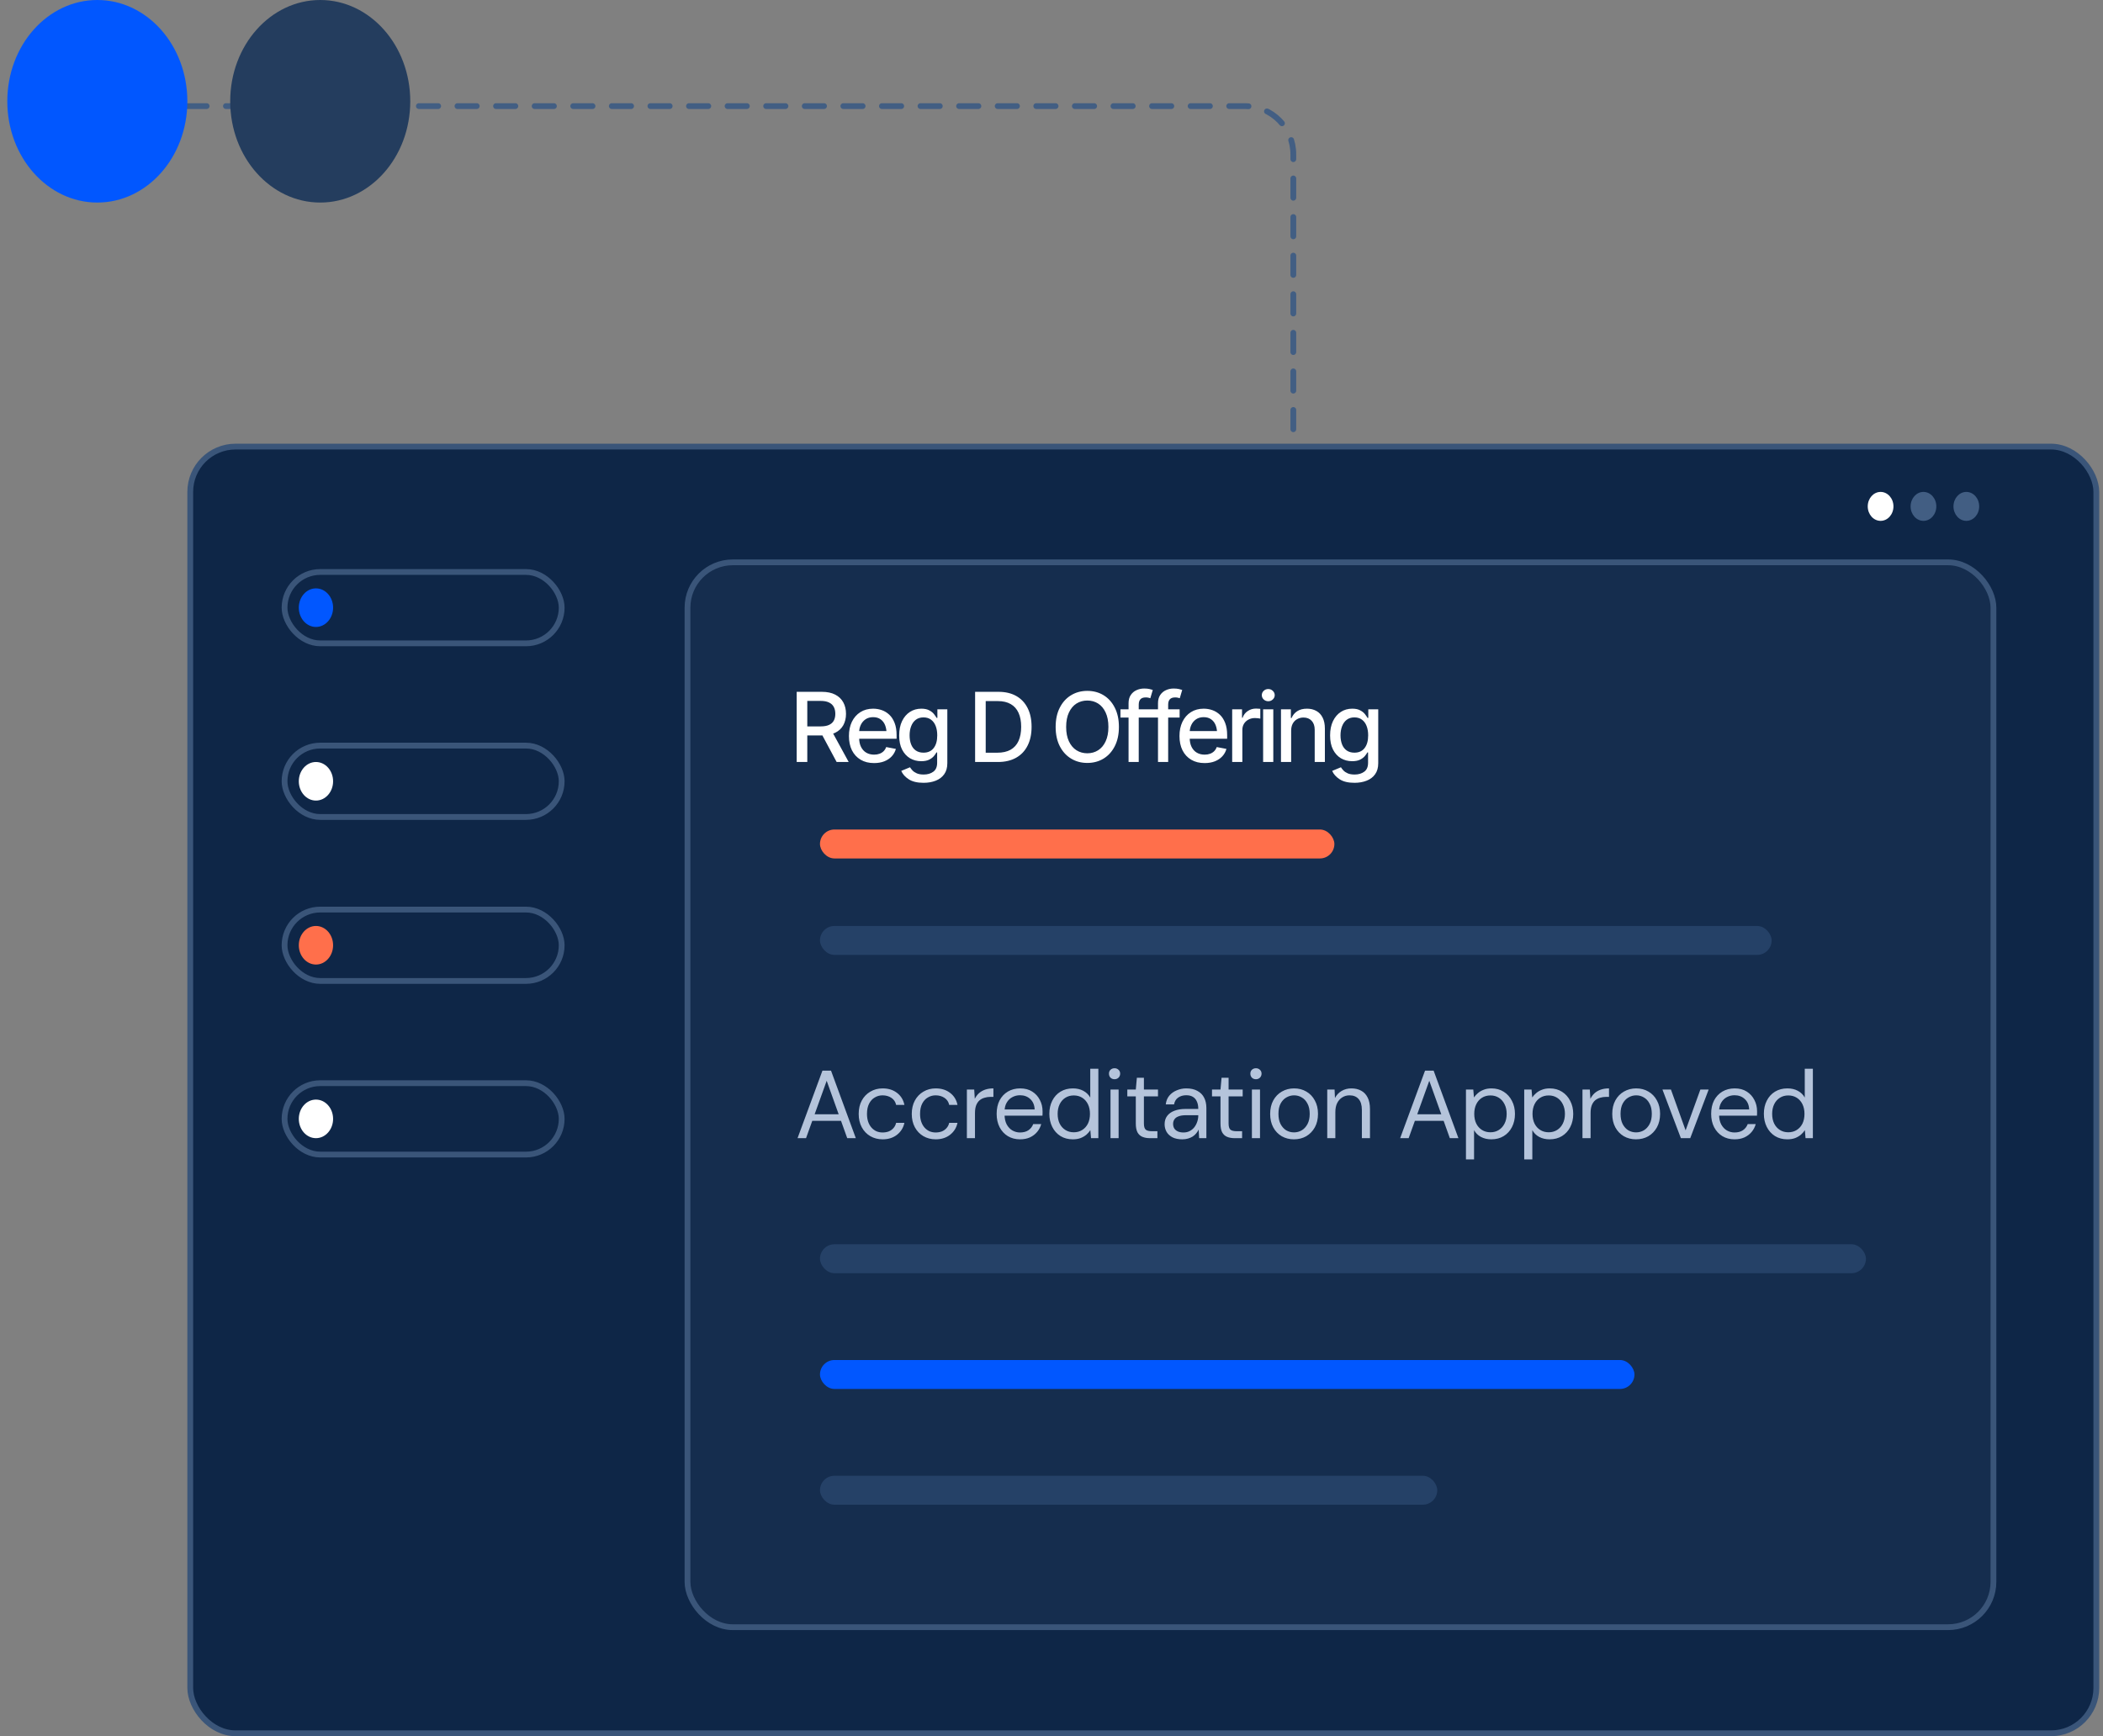 <svg width="218" height="180" viewBox="0 0 218 180" fill="none" xmlns="http://www.w3.org/2000/svg">
<rect x="0" y="0" width="218" height="180" fill="#808080" stroke="none"/>
<path d="M19.421 11H129.067C131.829 11 134.067 13.239 134.067 16V44.959V48" stroke="#425E83" stroke-width="0.6" stroke-linecap="round" stroke-dasharray="2 2"/>
<rect x="19.721" y="46.3" width="197.587" height="133.4" rx="4.7" fill="#0E2647" stroke="#3A5579" stroke-width="0.6"/>
<rect x="71.267" y="58.3" width="135.376" height="110.4" rx="4.7" fill="#152D4E" stroke="#3A5579" stroke-width="0.6"/>
<path d="M82.586 79V71.725H85.184C85.747 71.725 86.214 71.822 86.585 72.018C86.956 72.21 87.234 72.478 87.42 72.823C87.606 73.165 87.698 73.561 87.698 74.01C87.698 74.453 87.606 74.843 87.42 75.182C87.234 75.52 86.954 75.782 86.58 75.968C86.209 76.153 85.74 76.246 85.174 76.246H83.216V75.309H85.071C85.433 75.309 85.724 75.257 85.945 75.152C86.17 75.048 86.333 74.9 86.434 74.708C86.538 74.516 86.59 74.283 86.59 74.01C86.59 73.733 86.538 73.495 86.434 73.297C86.329 73.095 86.165 72.94 85.94 72.833C85.719 72.722 85.428 72.667 85.066 72.667H83.685V79H82.586ZM86.727 79L84.964 75.714H86.18L87.977 79H86.727ZM90.603 79.112C90.069 79.112 89.607 78.997 89.216 78.766C88.826 78.534 88.525 78.209 88.313 77.789C88.105 77.366 88.001 76.873 88.001 76.31C88.001 75.75 88.103 75.257 88.308 74.83C88.517 74.404 88.808 74.072 89.182 73.834C89.56 73.593 90.003 73.473 90.51 73.473C90.82 73.473 91.119 73.523 91.409 73.624C91.699 73.725 91.959 73.884 92.19 74.103C92.421 74.321 92.604 74.604 92.737 74.952C92.874 75.3 92.942 75.72 92.942 76.212V76.593H88.601V75.797H92.395L91.902 76.061C91.902 75.725 91.85 75.429 91.746 75.172C91.642 74.915 91.485 74.715 91.277 74.571C91.072 74.425 90.817 74.352 90.51 74.352C90.204 74.352 89.942 74.425 89.724 74.571C89.51 74.718 89.345 74.912 89.231 75.152C89.117 75.393 89.06 75.657 89.06 75.943V76.485C89.06 76.86 89.125 77.177 89.256 77.438C89.386 77.698 89.567 77.897 89.798 78.033C90.032 78.17 90.304 78.238 90.613 78.238C90.815 78.238 90.997 78.209 91.16 78.15C91.326 78.092 91.469 78.004 91.59 77.887C91.71 77.769 91.801 77.625 91.863 77.452L92.869 77.643C92.787 77.936 92.644 78.193 92.439 78.414C92.234 78.635 91.975 78.808 91.663 78.932C91.354 79.052 91 79.112 90.603 79.112ZM95.74 81.158C95.089 81.158 94.576 81.036 94.202 80.792C93.827 80.548 93.569 80.258 93.425 79.923L94.333 79.547C94.398 79.651 94.485 79.762 94.592 79.879C94.703 79.996 94.851 80.095 95.037 80.177C95.222 80.258 95.461 80.299 95.754 80.299C96.155 80.299 96.487 80.201 96.75 80.006C97.014 79.814 97.146 79.505 97.146 79.078V78.009H97.073C97.014 78.123 96.925 78.251 96.804 78.394C96.684 78.534 96.519 78.657 96.311 78.761C96.103 78.865 95.831 78.917 95.496 78.917C95.066 78.917 94.678 78.816 94.333 78.614C93.992 78.409 93.718 78.11 93.513 77.716C93.311 77.319 93.21 76.83 93.21 76.251C93.21 75.671 93.31 75.175 93.508 74.762C93.71 74.345 93.984 74.026 94.329 73.805C94.674 73.583 95.066 73.473 95.505 73.473C95.844 73.473 96.117 73.53 96.326 73.644C96.537 73.754 96.702 73.884 96.819 74.034C96.936 74.184 97.027 74.316 97.092 74.43H97.17V73.541H98.201V79.122C98.201 79.591 98.092 79.975 97.874 80.274C97.659 80.574 97.366 80.795 96.995 80.939C96.624 81.085 96.205 81.158 95.74 81.158ZM95.73 78.033C96.189 78.033 96.54 77.875 96.785 77.56C97.032 77.241 97.156 76.799 97.156 76.236C97.156 75.868 97.102 75.546 96.995 75.269C96.887 74.99 96.728 74.772 96.516 74.615C96.305 74.456 96.042 74.376 95.73 74.376C95.411 74.376 95.144 74.459 94.929 74.625C94.718 74.788 94.558 75.011 94.451 75.294C94.343 75.574 94.29 75.888 94.29 76.236C94.29 76.591 94.343 76.905 94.451 77.179C94.558 77.449 94.719 77.659 94.934 77.809C95.152 77.958 95.417 78.033 95.73 78.033ZM103.439 79H101.642V78.038H103.376C103.929 78.038 104.39 77.936 104.758 77.731C105.126 77.522 105.401 77.218 105.583 76.817C105.765 76.414 105.856 75.925 105.856 75.353C105.856 74.783 105.765 74.299 105.583 73.902C105.404 73.505 105.135 73.204 104.777 72.999C104.419 72.791 103.975 72.686 103.444 72.686H101.603V71.725H103.513C104.225 71.725 104.837 71.87 105.349 72.159C105.86 72.449 106.252 72.866 106.525 73.409C106.799 73.95 106.935 74.597 106.935 75.353C106.935 76.111 106.797 76.762 106.52 77.306C106.247 77.849 105.85 78.268 105.329 78.561C104.808 78.853 104.178 79 103.439 79ZM102.18 71.725V79H101.081V71.725H102.18ZM112.711 79.098C112.086 79.098 111.526 78.948 111.032 78.648C110.537 78.349 110.146 77.921 109.86 77.364C109.573 76.804 109.43 76.139 109.43 75.367C109.43 74.589 109.573 73.922 109.86 73.365C110.146 72.805 110.537 72.376 111.032 72.076C111.526 71.777 112.086 71.627 112.711 71.627C113.343 71.627 113.904 71.777 114.396 72.076C114.887 72.376 115.275 72.805 115.558 73.365C115.844 73.922 115.988 74.589 115.988 75.367C115.988 76.142 115.844 76.808 115.558 77.364C115.275 77.921 114.887 78.349 114.396 78.648C113.904 78.948 113.343 79.098 112.711 79.098ZM112.711 78.097C113.131 78.097 113.506 77.993 113.834 77.784C114.163 77.576 114.422 77.268 114.611 76.861C114.803 76.454 114.899 75.956 114.899 75.367C114.899 74.775 114.803 74.275 114.611 73.868C114.422 73.458 114.163 73.149 113.834 72.94C113.506 72.732 113.131 72.628 112.711 72.628C112.295 72.628 111.92 72.732 111.588 72.94C111.259 73.149 110.999 73.458 110.807 73.868C110.615 74.275 110.519 74.775 110.519 75.367C110.519 75.956 110.615 76.454 110.807 76.861C110.999 77.268 111.259 77.576 111.588 77.784C111.92 77.993 112.295 78.097 112.711 78.097ZM119.23 73.541V74.395H116.148V73.541H119.23ZM116.988 79V72.906C116.988 72.568 117.063 72.286 117.213 72.061C117.366 71.834 117.564 71.664 117.809 71.554C118.056 71.44 118.321 71.383 118.605 71.383C118.823 71.383 119.008 71.401 119.161 71.436C119.314 71.472 119.426 71.503 119.498 71.529L119.244 72.389C119.195 72.372 119.132 72.355 119.054 72.335C118.979 72.315 118.884 72.306 118.771 72.306C118.513 72.306 118.328 72.371 118.214 72.501C118.1 72.628 118.043 72.814 118.043 73.058V79H116.988ZM122.281 73.541V74.395H119.2V73.541H122.281ZM120.04 79V72.906C120.04 72.568 120.115 72.286 120.264 72.061C120.417 71.834 120.616 71.664 120.86 71.554C121.108 71.44 121.373 71.383 121.656 71.383C121.874 71.383 122.06 71.401 122.213 71.436C122.366 71.472 122.478 71.503 122.55 71.529L122.296 72.389C122.247 72.372 122.183 72.355 122.105 72.335C122.03 72.315 121.936 72.306 121.822 72.306C121.565 72.306 121.379 72.371 121.265 72.501C121.151 72.628 121.094 72.814 121.094 73.058V79H120.04ZM124.869 79.112C124.335 79.112 123.873 78.997 123.482 78.766C123.091 78.534 122.79 78.209 122.579 77.789C122.37 77.366 122.266 76.873 122.266 76.31C122.266 75.75 122.369 75.257 122.574 74.83C122.782 74.404 123.073 74.072 123.448 73.834C123.825 73.593 124.268 73.473 124.776 73.473C125.085 73.473 125.385 73.523 125.674 73.624C125.964 73.725 126.224 73.884 126.456 74.103C126.687 74.321 126.869 74.604 127.002 74.952C127.139 75.3 127.208 75.72 127.208 76.212V76.593H122.867V75.797H126.661L126.167 76.061C126.167 75.725 126.115 75.429 126.011 75.172C125.907 74.915 125.751 74.715 125.542 74.571C125.337 74.425 125.082 74.352 124.776 74.352C124.47 74.352 124.208 74.425 123.99 74.571C123.775 74.718 123.61 74.912 123.497 75.152C123.383 75.393 123.326 75.657 123.326 75.943V76.485C123.326 76.86 123.391 77.177 123.521 77.438C123.651 77.698 123.832 77.897 124.063 78.033C124.297 78.17 124.569 78.238 124.878 78.238C125.08 78.238 125.263 78.209 125.425 78.15C125.591 78.092 125.735 78.004 125.855 77.887C125.975 77.769 126.067 77.625 126.128 77.452L127.134 77.643C127.053 77.936 126.91 78.193 126.705 78.414C126.499 78.635 126.241 78.808 125.928 78.932C125.619 79.052 125.266 79.112 124.869 79.112ZM127.73 79V73.541H128.75V74.415H128.809C128.91 74.122 129.085 73.891 129.336 73.722C129.59 73.549 129.876 73.463 130.196 73.463C130.261 73.463 130.337 73.466 130.425 73.473C130.516 73.476 130.589 73.481 130.645 73.487V74.503C130.602 74.49 130.526 74.477 130.415 74.464C130.308 74.451 130.199 74.444 130.088 74.444C129.837 74.444 129.613 74.498 129.414 74.606C129.219 74.71 129.064 74.855 128.95 75.04C128.84 75.222 128.784 75.434 128.784 75.675V79H127.73ZM130.937 79V73.541H131.992V79H130.937ZM131.47 72.701C131.284 72.701 131.126 72.639 130.996 72.516C130.866 72.392 130.801 72.244 130.801 72.071C130.801 71.895 130.866 71.746 130.996 71.622C131.126 71.498 131.284 71.436 131.47 71.436C131.652 71.436 131.808 71.498 131.938 71.622C132.072 71.746 132.139 71.895 132.139 72.071C132.139 72.244 132.072 72.392 131.938 72.516C131.808 72.639 131.652 72.701 131.47 72.701ZM133.842 75.763V79H132.788V73.541H133.813V74.439H133.886C134.01 74.143 134.204 73.909 134.467 73.736C134.731 73.561 135.07 73.473 135.483 73.473C135.854 73.473 136.178 73.551 136.455 73.707C136.735 73.86 136.951 74.09 137.104 74.395C137.26 74.701 137.339 75.081 137.339 75.533V79H136.284V75.66C136.284 75.266 136.18 74.957 135.971 74.732C135.763 74.505 135.48 74.391 135.122 74.391C134.878 74.391 134.658 74.446 134.463 74.557C134.27 74.664 134.119 74.819 134.008 75.02C133.898 75.222 133.842 75.47 133.842 75.763ZM140.41 81.158C139.758 81.158 139.246 81.036 138.871 80.792C138.497 80.548 138.238 80.258 138.095 79.923L139.003 79.547C139.068 79.651 139.155 79.762 139.262 79.879C139.373 79.996 139.521 80.095 139.706 80.177C139.892 80.258 140.131 80.299 140.424 80.299C140.825 80.299 141.157 80.201 141.42 80.006C141.684 79.814 141.816 79.505 141.816 79.078V78.009H141.743C141.684 78.123 141.594 78.251 141.474 78.394C141.354 78.534 141.189 78.657 140.981 78.761C140.772 78.865 140.501 78.917 140.165 78.917C139.736 78.917 139.348 78.816 139.003 78.614C138.661 78.409 138.388 78.11 138.183 77.716C137.981 77.319 137.88 76.83 137.88 76.251C137.88 75.671 137.98 75.175 138.178 74.762C138.38 74.345 138.653 74.026 138.998 73.805C139.343 73.583 139.736 73.473 140.175 73.473C140.514 73.473 140.787 73.53 140.995 73.644C141.207 73.754 141.371 73.884 141.489 74.034C141.606 74.184 141.697 74.316 141.762 74.43H141.84V73.541H142.87V79.122C142.87 79.591 142.761 79.975 142.543 80.274C142.328 80.574 142.036 80.795 141.664 80.939C141.293 81.085 140.875 81.158 140.41 81.158ZM140.4 78.033C140.859 78.033 141.21 77.875 141.454 77.56C141.702 77.241 141.826 76.799 141.826 76.236C141.826 75.868 141.772 75.546 141.664 75.269C141.557 74.99 141.397 74.772 141.186 74.615C140.974 74.456 140.712 74.376 140.4 74.376C140.081 74.376 139.814 74.459 139.599 74.625C139.387 74.788 139.228 75.011 139.12 75.294C139.013 75.574 138.959 75.888 138.959 76.236C138.959 76.591 139.013 76.905 139.12 77.179C139.228 77.449 139.389 77.659 139.604 77.809C139.822 77.958 140.087 78.033 140.4 78.033Z" fill="white"/>
<path d="M82.675 118L85.255 111H86.145L88.715 118H87.825L85.695 112.05L83.555 118H82.675ZM83.855 116.2L84.095 115.52H87.265L87.505 116.2H83.855ZM91.493 118.12C91.019 118.12 90.593 118.01 90.213 117.79C89.839 117.57 89.546 117.263 89.333 116.87C89.119 116.47 89.013 116.01 89.013 115.49C89.013 114.957 89.119 114.493 89.333 114.1C89.546 113.707 89.839 113.4 90.213 113.18C90.593 112.953 91.019 112.84 91.493 112.84C92.093 112.84 92.593 112.997 92.993 113.31C93.393 113.617 93.646 114.03 93.753 114.55H92.893C92.826 114.237 92.663 113.993 92.403 113.82C92.143 113.647 91.836 113.56 91.483 113.56C91.196 113.56 90.929 113.633 90.683 113.78C90.436 113.92 90.239 114.133 90.093 114.42C89.946 114.707 89.873 115.06 89.873 115.48C89.873 115.793 89.916 116.073 90.003 116.32C90.089 116.56 90.206 116.76 90.353 116.92C90.499 117.08 90.669 117.203 90.863 117.29C91.063 117.37 91.269 117.41 91.483 117.41C91.723 117.41 91.939 117.373 92.133 117.3C92.326 117.22 92.489 117.103 92.623 116.95C92.756 116.797 92.846 116.617 92.893 116.41H93.753C93.646 116.917 93.389 117.33 92.983 117.65C92.583 117.963 92.086 118.12 91.493 118.12ZM96.995 118.12C96.522 118.12 96.095 118.01 95.715 117.79C95.342 117.57 95.049 117.263 94.835 116.87C94.622 116.47 94.515 116.01 94.515 115.49C94.515 114.957 94.622 114.493 94.835 114.1C95.049 113.707 95.342 113.4 95.715 113.18C96.095 112.953 96.522 112.84 96.995 112.84C97.595 112.84 98.095 112.997 98.495 113.31C98.895 113.617 99.149 114.03 99.255 114.55H98.395C98.329 114.237 98.165 113.993 97.905 113.82C97.645 113.647 97.339 113.56 96.985 113.56C96.699 113.56 96.432 113.633 96.185 113.78C95.939 113.92 95.742 114.133 95.595 114.42C95.449 114.707 95.375 115.06 95.375 115.48C95.375 115.793 95.419 116.073 95.505 116.32C95.592 116.56 95.709 116.76 95.855 116.92C96.002 117.08 96.172 117.203 96.365 117.29C96.565 117.37 96.772 117.41 96.985 117.41C97.225 117.41 97.442 117.373 97.635 117.3C97.829 117.22 97.992 117.103 98.125 116.95C98.259 116.797 98.349 116.617 98.395 116.41H99.255C99.149 116.917 98.892 117.33 98.485 117.65C98.085 117.963 97.589 118.12 96.995 118.12ZM100.228 118V112.96H100.988L101.048 113.92C101.161 113.693 101.305 113.5 101.478 113.34C101.658 113.18 101.871 113.057 102.118 112.97C102.371 112.883 102.658 112.84 102.978 112.84V113.72H102.668C102.455 113.72 102.251 113.75 102.058 113.81C101.865 113.863 101.691 113.953 101.538 114.08C101.391 114.207 101.275 114.38 101.188 114.6C101.108 114.813 101.068 115.08 101.068 115.4V118H100.228ZM105.734 118.12C105.26 118.12 104.84 118.01 104.474 117.79C104.114 117.57 103.83 117.263 103.624 116.87C103.417 116.47 103.314 116.007 103.314 115.48C103.314 114.947 103.414 114.483 103.614 114.09C103.82 113.697 104.107 113.39 104.474 113.17C104.847 112.95 105.274 112.84 105.754 112.84C106.247 112.84 106.664 112.95 107.004 113.17C107.35 113.39 107.614 113.68 107.794 114.04C107.98 114.393 108.074 114.783 108.074 115.21C108.074 115.277 108.074 115.347 108.074 115.42C108.074 115.493 108.07 115.577 108.064 115.67H103.944V115.02H107.254C107.234 114.56 107.08 114.2 106.794 113.94C106.514 113.68 106.16 113.55 105.734 113.55C105.447 113.55 105.18 113.617 104.934 113.75C104.694 113.877 104.5 114.067 104.354 114.32C104.207 114.567 104.134 114.877 104.134 115.25V115.53C104.134 115.943 104.207 116.29 104.354 116.57C104.507 116.85 104.704 117.06 104.944 117.2C105.19 117.34 105.454 117.41 105.734 117.41C106.087 117.41 106.377 117.333 106.604 117.18C106.837 117.02 107.004 116.807 107.104 116.54H107.934C107.854 116.84 107.714 117.11 107.514 117.35C107.314 117.59 107.064 117.78 106.764 117.92C106.47 118.053 106.127 118.12 105.734 118.12ZM111.207 118.12C110.72 118.12 110.294 118.007 109.927 117.78C109.56 117.547 109.277 117.23 109.077 116.83C108.877 116.43 108.777 115.977 108.777 115.47C108.777 114.963 108.877 114.513 109.077 114.12C109.277 113.72 109.56 113.407 109.927 113.18C110.3 112.953 110.73 112.84 111.217 112.84C111.63 112.84 111.99 112.923 112.297 113.09C112.61 113.257 112.85 113.49 113.017 113.79V110.8H113.857V118H113.097L113.027 117.17C112.92 117.337 112.784 117.493 112.617 117.64C112.45 117.78 112.25 117.897 112.017 117.99C111.784 118.077 111.514 118.12 111.207 118.12ZM111.307 117.39C111.64 117.39 111.934 117.31 112.187 117.15C112.44 116.99 112.637 116.77 112.777 116.49C112.917 116.203 112.987 115.867 112.987 115.48C112.987 115.1 112.917 114.767 112.777 114.48C112.637 114.193 112.44 113.97 112.187 113.81C111.934 113.65 111.64 113.57 111.307 113.57C110.98 113.57 110.69 113.65 110.437 113.81C110.184 113.97 109.987 114.193 109.847 114.48C109.707 114.767 109.637 115.1 109.637 115.48C109.637 115.867 109.707 116.203 109.847 116.49C109.987 116.77 110.184 116.99 110.437 117.15C110.69 117.31 110.98 117.39 111.307 117.39ZM115.117 118V112.96H115.957V118H115.117ZM115.537 111.89C115.37 111.89 115.23 111.837 115.117 111.73C115.01 111.617 114.957 111.477 114.957 111.31C114.957 111.143 115.01 111.01 115.117 110.91C115.23 110.803 115.37 110.75 115.537 110.75C115.697 110.75 115.833 110.803 115.947 110.91C116.06 111.01 116.117 111.143 116.117 111.31C116.117 111.477 116.06 111.617 115.947 111.73C115.833 111.837 115.697 111.89 115.537 111.89ZM119.199 118C118.899 118 118.639 117.953 118.419 117.86C118.199 117.767 118.029 117.61 117.909 117.39C117.796 117.163 117.739 116.86 117.739 116.48V113.67H116.859V112.96H117.739L117.849 111.74H118.579V112.96H120.039V113.67H118.579V116.48C118.579 116.793 118.642 117.007 118.769 117.12C118.896 117.227 119.119 117.28 119.439 117.28H119.979V118H119.199ZM122.555 118.12C122.148 118.12 121.808 118.05 121.535 117.91C121.262 117.763 121.058 117.573 120.925 117.34C120.792 117.1 120.725 116.84 120.725 116.56C120.725 116.22 120.812 115.933 120.985 115.7C121.165 115.46 121.415 115.28 121.735 115.16C122.062 115.033 122.445 114.97 122.885 114.97H124.215C124.215 114.657 124.165 114.397 124.065 114.19C123.972 113.977 123.832 113.817 123.645 113.71C123.465 113.603 123.238 113.55 122.965 113.55C122.645 113.55 122.368 113.63 122.135 113.79C121.902 113.95 121.758 114.187 121.705 114.5H120.845C120.885 114.14 121.005 113.84 121.205 113.6C121.412 113.353 121.672 113.167 121.985 113.04C122.298 112.907 122.625 112.84 122.965 112.84C123.432 112.84 123.818 112.927 124.125 113.1C124.438 113.267 124.672 113.503 124.825 113.81C124.978 114.11 125.055 114.467 125.055 114.88V118H124.305L124.255 117.11C124.188 117.25 124.102 117.383 123.995 117.51C123.895 117.63 123.775 117.737 123.635 117.83C123.495 117.917 123.335 117.987 123.155 118.04C122.982 118.093 122.782 118.12 122.555 118.12ZM122.685 117.41C122.918 117.41 123.128 117.363 123.315 117.27C123.508 117.17 123.672 117.037 123.805 116.87C123.938 116.697 124.038 116.507 124.105 116.3C124.178 116.093 124.215 115.877 124.215 115.65V115.62H122.955C122.628 115.62 122.365 115.66 122.165 115.74C121.965 115.813 121.822 115.92 121.735 116.06C121.648 116.193 121.605 116.347 121.605 116.52C121.605 116.7 121.645 116.857 121.725 116.99C121.812 117.123 121.935 117.227 122.095 117.3C122.262 117.373 122.458 117.41 122.685 117.41ZM127.978 118C127.678 118 127.418 117.953 127.198 117.86C126.978 117.767 126.808 117.61 126.688 117.39C126.574 117.163 126.518 116.86 126.518 116.48V113.67H125.638V112.96H126.518L126.628 111.74H127.358V112.96H128.818V113.67H127.358V116.48C127.358 116.793 127.421 117.007 127.548 117.12C127.674 117.227 127.898 117.28 128.218 117.28H128.758V118H127.978ZM129.774 118V112.96H130.614V118H129.774ZM130.194 111.89C130.027 111.89 129.887 111.837 129.774 111.73C129.667 111.617 129.614 111.477 129.614 111.31C129.614 111.143 129.667 111.01 129.774 110.91C129.887 110.803 130.027 110.75 130.194 110.75C130.354 110.75 130.49 110.803 130.604 110.91C130.717 111.01 130.774 111.143 130.774 111.31C130.774 111.477 130.717 111.617 130.604 111.73C130.49 111.837 130.354 111.89 130.194 111.89ZM134.126 118.12C133.659 118.12 133.239 118.013 132.866 117.8C132.493 117.58 132.199 117.273 131.986 116.88C131.773 116.48 131.666 116.017 131.666 115.49C131.666 114.95 131.773 114.483 131.986 114.09C132.206 113.69 132.503 113.383 132.876 113.17C133.256 112.95 133.679 112.84 134.146 112.84C134.626 112.84 135.049 112.95 135.416 113.17C135.789 113.383 136.083 113.69 136.296 114.09C136.516 114.483 136.626 114.947 136.626 115.48C136.626 116.013 136.516 116.48 136.296 116.88C136.076 117.273 135.779 117.58 135.406 117.8C135.033 118.013 134.606 118.12 134.126 118.12ZM134.136 117.4C134.423 117.4 134.689 117.33 134.936 117.19C135.183 117.043 135.383 116.827 135.536 116.54C135.689 116.253 135.766 115.9 135.766 115.48C135.766 115.053 135.689 114.7 135.536 114.42C135.389 114.133 135.193 113.92 134.946 113.78C134.706 113.633 134.439 113.56 134.146 113.56C133.866 113.56 133.599 113.633 133.346 113.78C133.099 113.92 132.899 114.133 132.746 114.42C132.599 114.7 132.526 115.053 132.526 115.48C132.526 115.9 132.599 116.253 132.746 116.54C132.899 116.827 133.096 117.043 133.336 117.19C133.583 117.33 133.849 117.4 134.136 117.4ZM137.584 118V112.96H138.344L138.384 113.84C138.544 113.527 138.771 113.283 139.064 113.11C139.364 112.93 139.704 112.84 140.084 112.84C140.477 112.84 140.817 112.92 141.104 113.08C141.391 113.233 141.614 113.47 141.774 113.79C141.934 114.103 142.014 114.503 142.014 114.99V118H141.174V115.08C141.174 114.573 141.061 114.193 140.834 113.94C140.614 113.687 140.301 113.56 139.894 113.56C139.614 113.56 139.364 113.63 139.144 113.77C138.924 113.903 138.747 114.1 138.614 114.36C138.487 114.613 138.424 114.93 138.424 115.31V118H137.584ZM145.142 118L147.722 111H148.612L151.182 118H150.292L148.162 112.05L146.022 118H145.142ZM146.322 116.2L146.562 115.52H149.732L149.972 116.2H146.322ZM151.963 120.2V112.96H152.723L152.793 113.78C152.9 113.62 153.036 113.47 153.203 113.33C153.37 113.183 153.57 113.067 153.803 112.98C154.036 112.887 154.303 112.84 154.603 112.84C155.096 112.84 155.523 112.957 155.883 113.19C156.25 113.423 156.533 113.74 156.733 114.14C156.94 114.533 157.043 114.983 157.043 115.49C157.043 115.997 156.94 116.45 156.733 116.85C156.533 117.243 156.25 117.553 155.883 117.78C155.516 118.007 155.086 118.12 154.593 118.12C154.186 118.12 153.826 118.037 153.513 117.87C153.206 117.703 152.97 117.47 152.803 117.17V120.2H151.963ZM154.503 117.39C154.83 117.39 155.12 117.31 155.373 117.15C155.626 116.99 155.823 116.77 155.963 116.49C156.11 116.203 156.183 115.867 156.183 115.48C156.183 115.1 156.11 114.767 155.963 114.48C155.823 114.193 155.626 113.97 155.373 113.81C155.12 113.65 154.83 113.57 154.503 113.57C154.17 113.57 153.876 113.65 153.623 113.81C153.37 113.97 153.173 114.193 153.033 114.48C152.893 114.767 152.823 115.1 152.823 115.48C152.823 115.867 152.893 116.203 153.033 116.49C153.173 116.77 153.37 116.99 153.623 117.15C153.876 117.31 154.17 117.39 154.503 117.39ZM158.003 120.2V112.96H158.763L158.833 113.78C158.939 113.62 159.076 113.47 159.243 113.33C159.409 113.183 159.609 113.067 159.843 112.98C160.076 112.887 160.343 112.84 160.643 112.84C161.136 112.84 161.563 112.957 161.923 113.19C162.289 113.423 162.573 113.74 162.773 114.14C162.979 114.533 163.083 114.983 163.083 115.49C163.083 115.997 162.979 116.45 162.773 116.85C162.573 117.243 162.289 117.553 161.923 117.78C161.556 118.007 161.126 118.12 160.633 118.12C160.226 118.12 159.866 118.037 159.553 117.87C159.246 117.703 159.009 117.47 158.843 117.17V120.2H158.003ZM160.543 117.39C160.869 117.39 161.159 117.31 161.413 117.15C161.666 116.99 161.863 116.77 162.003 116.49C162.149 116.203 162.223 115.867 162.223 115.48C162.223 115.1 162.149 114.767 162.003 114.48C161.863 114.193 161.666 113.97 161.413 113.81C161.159 113.65 160.869 113.57 160.543 113.57C160.209 113.57 159.916 113.65 159.663 113.81C159.409 113.97 159.213 114.193 159.073 114.48C158.933 114.767 158.863 115.1 158.863 115.48C158.863 115.867 158.933 116.203 159.073 116.49C159.213 116.77 159.409 116.99 159.663 117.15C159.916 117.31 160.209 117.39 160.543 117.39ZM164.042 118V112.96H164.802L164.862 113.92C164.976 113.693 165.119 113.5 165.292 113.34C165.472 113.18 165.686 113.057 165.932 112.97C166.186 112.883 166.472 112.84 166.792 112.84V113.72H166.482C166.269 113.72 166.066 113.75 165.872 113.81C165.679 113.863 165.506 113.953 165.352 114.08C165.206 114.207 165.089 114.38 165.002 114.6C164.922 114.813 164.882 115.08 164.882 115.4V118H164.042ZM169.588 118.12C169.121 118.12 168.701 118.013 168.328 117.8C167.955 117.58 167.661 117.273 167.448 116.88C167.235 116.48 167.128 116.017 167.128 115.49C167.128 114.95 167.235 114.483 167.448 114.09C167.668 113.69 167.965 113.383 168.338 113.17C168.718 112.95 169.141 112.84 169.608 112.84C170.088 112.84 170.511 112.95 170.878 113.17C171.251 113.383 171.545 113.69 171.758 114.09C171.978 114.483 172.088 114.947 172.088 115.48C172.088 116.013 171.978 116.48 171.758 116.88C171.538 117.273 171.241 117.58 170.868 117.8C170.495 118.013 170.068 118.12 169.588 118.12ZM169.598 117.4C169.885 117.4 170.151 117.33 170.398 117.19C170.645 117.043 170.845 116.827 170.998 116.54C171.151 116.253 171.228 115.9 171.228 115.48C171.228 115.053 171.151 114.7 170.998 114.42C170.851 114.133 170.655 113.92 170.408 113.78C170.168 113.633 169.901 113.56 169.608 113.56C169.328 113.56 169.061 113.633 168.808 113.78C168.561 113.92 168.361 114.133 168.208 114.42C168.061 114.7 167.988 115.053 167.988 115.48C167.988 115.9 168.061 116.253 168.208 116.54C168.361 116.827 168.558 117.043 168.798 117.19C169.045 117.33 169.311 117.4 169.598 117.4ZM174.242 118L172.332 112.96H173.212L174.732 117.19L176.262 112.96H177.122L175.212 118H174.242ZM179.801 118.12C179.328 118.12 178.908 118.01 178.541 117.79C178.181 117.57 177.898 117.263 177.691 116.87C177.485 116.47 177.381 116.007 177.381 115.48C177.381 114.947 177.481 114.483 177.681 114.09C177.888 113.697 178.175 113.39 178.541 113.17C178.915 112.95 179.341 112.84 179.821 112.84C180.315 112.84 180.731 112.95 181.071 113.17C181.418 113.39 181.681 113.68 181.861 114.04C182.048 114.393 182.141 114.783 182.141 115.21C182.141 115.277 182.141 115.347 182.141 115.42C182.141 115.493 182.138 115.577 182.131 115.67H178.011V115.02H181.321C181.301 114.56 181.148 114.2 180.861 113.94C180.581 113.68 180.228 113.55 179.801 113.55C179.515 113.55 179.248 113.617 179.001 113.75C178.761 113.877 178.568 114.067 178.421 114.32C178.275 114.567 178.201 114.877 178.201 115.25V115.53C178.201 115.943 178.275 116.29 178.421 116.57C178.575 116.85 178.771 117.06 179.011 117.2C179.258 117.34 179.521 117.41 179.801 117.41C180.155 117.41 180.445 117.333 180.671 117.18C180.905 117.02 181.071 116.807 181.171 116.54H182.001C181.921 116.84 181.781 117.11 181.581 117.35C181.381 117.59 181.131 117.78 180.831 117.92C180.538 118.053 180.195 118.12 179.801 118.12ZM185.275 118.12C184.788 118.12 184.362 118.007 183.995 117.78C183.628 117.547 183.345 117.23 183.145 116.83C182.945 116.43 182.845 115.977 182.845 115.47C182.845 114.963 182.945 114.513 183.145 114.12C183.345 113.72 183.628 113.407 183.995 113.18C184.368 112.953 184.798 112.84 185.285 112.84C185.698 112.84 186.058 112.923 186.365 113.09C186.678 113.257 186.918 113.49 187.085 113.79V110.8H187.925V118H187.165L187.095 117.17C186.988 117.337 186.852 117.493 186.685 117.64C186.518 117.78 186.318 117.897 186.085 117.99C185.852 118.077 185.582 118.12 185.275 118.12ZM185.375 117.39C185.708 117.39 186.002 117.31 186.255 117.15C186.508 116.99 186.705 116.77 186.845 116.49C186.985 116.203 187.055 115.867 187.055 115.48C187.055 115.1 186.985 114.767 186.845 114.48C186.705 114.193 186.508 113.97 186.255 113.81C186.002 113.65 185.708 113.57 185.375 113.57C185.048 113.57 184.758 113.65 184.505 113.81C184.252 113.97 184.055 114.193 183.915 114.48C183.775 114.767 183.705 115.1 183.705 115.48C183.705 115.867 183.775 116.203 183.915 116.49C184.055 116.77 184.252 116.99 184.505 117.15C184.758 117.31 185.048 117.39 185.375 117.39Z" fill="#B5C4DB"/>
<rect x="85" y="96" width="98.649" height="3" rx="1.5" fill="#254167"/>
<rect x="85" y="129" width="108.425" height="3" rx="1.5" fill="#254167"/>
<rect x="85" y="141" width="84.43" height="3" rx="1.5" fill="#0157FF"/>
<rect x="85" y="153" width="63.989" height="3" rx="1.5" fill="#254167"/>
<rect x="85" y="86" width="53.324" height="3" rx="1.5" fill="#FF6F4B"/>
<ellipse cx="194.945" cy="52.5" rx="1.333" ry="1.5" fill="white"/>
<ellipse cx="199.389" cy="52.5" rx="1.333" ry="1.5" fill="#425E83"/>
<ellipse cx="203.833" cy="52.5" rx="1.333" ry="1.5" fill="#425E83"/>
<rect x="29.497" y="59.3" width="28.728" height="7.4" rx="3.7" stroke="#3A5579" stroke-width="0.6"/>
<rect x="29.497" y="77.3" width="28.728" height="7.4" rx="3.7" stroke="#3A5579" stroke-width="0.6"/>
<rect x="29.497" y="94.3" width="28.728" height="7.4" rx="3.7" stroke="#3A5579" stroke-width="0.6"/>
<rect x="29.497" y="112.3" width="28.728" height="7.4" rx="3.7" stroke="#3A5579" stroke-width="0.6"/>
<ellipse cx="32.752" cy="63" rx="1.777" ry="2" fill="#0157FF"/>
<ellipse cx="32.752" cy="81" rx="1.777" ry="2" fill="white"/>
<ellipse cx="32.752" cy="98" rx="1.777" ry="2" fill="#FF6F4B"/>
<ellipse cx="32.752" cy="116" rx="1.777" ry="2" fill="white"/>
<ellipse cx="10.089" cy="10.5" rx="9.332" ry="10.5" fill="#0157FF"/>
<ellipse cx="33.196" cy="10.5" rx="9.332" ry="10.5" fill="#243D5E"/>
</svg>
